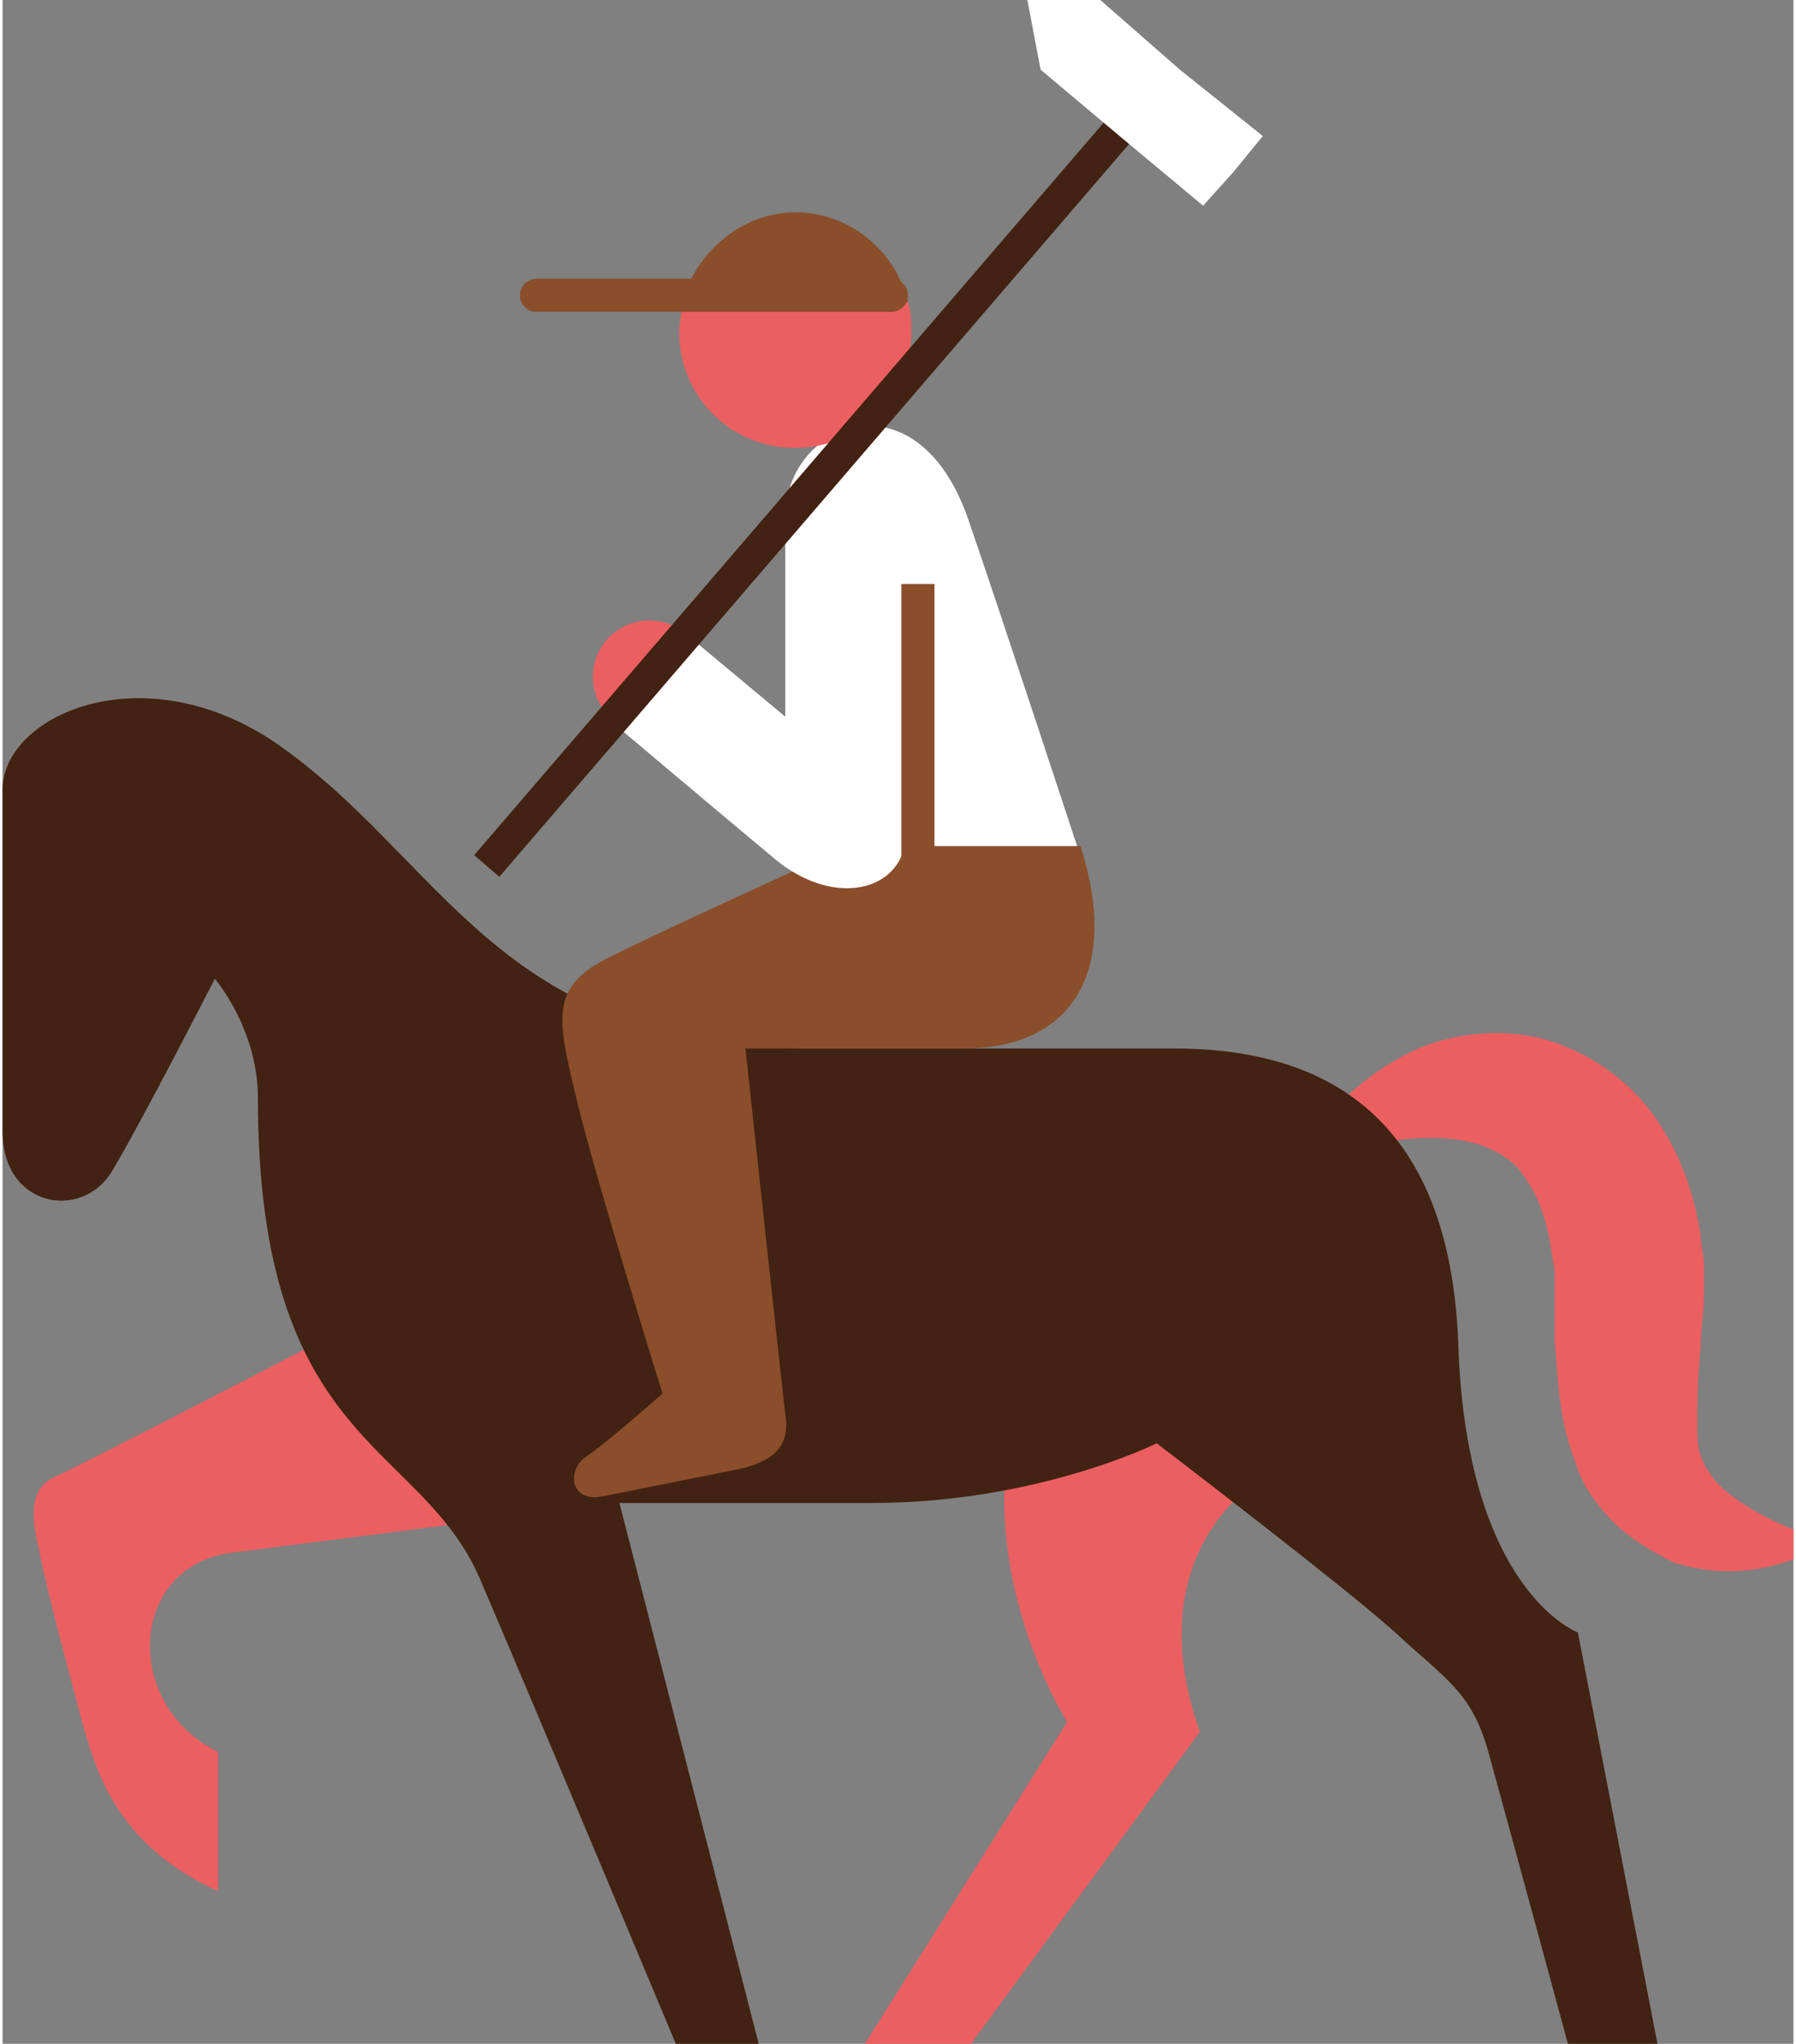 <svg xmlns="http://www.w3.org/2000/svg" xmlns:xlink="http://www.w3.org/1999/xlink" version="1.1" id="Layer_1" x="0px" y="0px" viewBox="0 0 54 61.6" style="enable-background:new 0 0 54 61.6;" xml:space="preserve" width="80"  height="91" >
<rect x="0" y="0" width="54" height="61.6" fill="#808080" stroke="none"/>
<style type="text/css">
	.st0{fill:#EB5F61;}
	.st1{fill:#422212;}
	.st2{fill:#8A4E2B;}
	.st3{fill:#FFFFFF;stroke:#1D1D1B;stroke-linecap:round;stroke-linejoin:round;stroke-miterlimit:10;}
	.st4{fill:#FFFFFF;}
	.st5{fill:none;stroke:#8A4E2B;stroke-miterlimit:10;}
	.st6{fill:none;stroke:#8A4E2B;stroke-linecap:round;stroke-linejoin:round;stroke-miterlimit:10;}
	.st7{fill:none;stroke:#422212;stroke-miterlimit:10;}
</style>
<g>
	<path class="st0" d="M40,34.8c2-0.6,3.9-0.7,5-0.1c0.6,0.3,0.8,0.6,1.1,1.1c0.3,0.5,0.5,1.2,0.6,1.9l0.1,0.6c0,0.2,0,0.4,0,0.6v1.5   c0.1,1.1,0.1,2.3,0.6,3.6c0.2,0.7,0.6,1.3,1.2,1.9c0.5,0.5,1.2,0.9,1.8,1.2c1.3,0.4,2.5,0.3,3.6-0.1v-0.9c-1-0.4-1.8-0.9-2.3-1.4   c-0.5-0.6-0.6-1-0.6-1.6s0-1.5,0.1-2.5c0-0.5,0.1-1,0.1-1.6c0-0.3,0-0.6,0-0.9c0-0.3-0.1-0.6-0.1-0.9c-0.2-1.2-0.6-2.5-1.5-3.7   s-2.4-2.1-3.8-2.3s-2.8,0.1-3.8,0.7c-1.1,0.6-1.9,1.4-2.6,2.3L40,34.8z"/>
	<path class="st0" d="M38.2,44.4c0,0-4.1,2.1-2.1,7.8l-6.9,9.4H26l6.1-9.7c0,0-3.4-5.3-1.1-10.8C35.6,40.8,38.2,44.4,38.2,44.4z"/>
	<path class="st0" d="M10.4,40c0,0-8.1,4.2-8.8,4.5c-0.7,0.3-0.8,1-0.5,2.2c0.2,1.1,0.9,3.7,1.3,5.2c0.4,1.4,1,3.7,4.1,5.1v-4.2   c-2.9-1.4-2.7-5.6,0.4-6s8.6-1.1,8.6-1.1L10.4,40z"/>
	<path class="st1" d="M24.4,31.6c0,0,6.7,0,10.9,0s8.4,1.7,8.6,9.1c0.3,7.3,3.6,8.5,3.6,8.5l2.4,12.4h-2.7c0,0-1.9-7-2.4-8.8   s-1.3-2.2-2.7-3.5c-1.4-1.3-7.3-5.8-7.3-5.8s-3.6,1.8-8.6,1.8s-7.6,0-7.6,0l4.2,16.3h-2.5c0,0-4.1-9.8-5.9-14s-6.7-4-6.7-14.5   c0-2.1-1.3-3.6-1.3-3.6s-2.2,4.3-3.1,5.8S0,36.4,0,34.1S0,26,0,23.8s4.1-4.1,8.1-1.5C13.3,25.8,14.8,31.6,24.4,31.6z"/>
	<circle class="st0" cx="19.5" cy="20.4" r="1.7"/>
	<path class="st2" d="M32.5,25.5c1.2,3.7-0.2,6.1-3.5,6.1s-6.6,0-6.6,0s1.1,10.2,1.2,11c0.1,0.7,0,1.4-1.5,1.7s-3,0.6-4,0.8   s-1.1-0.8-0.5-1.2s2.3-1.9,2.3-1.9s-2-6.4-2.6-8.9s-0.8-3.4,1.1-4.3c1.8-0.9,7.1-3.3,7.1-3.3L32.5,25.5L32.5,25.5z"/>
	<path class="st3" d="M27.2,25.5"/>
	<path class="st4" d="M27.2,25.5c-0.3,1.4-2.2,1.8-3.9,0.4c-1.8-1.5-5-4.2-5-4.2l2.3-2.6l3,2.5v-5.9c-0.1-2.9,3.9-4.6,5.5-0.1   c1,2.9,3.3,9.9,3.3,9.9L27.2,25.5z"/>
	<path class="st5" d="M27.6,17.6c0,7.5,0,7.3,0,9.1"/>
	<g>
		<path class="st2" d="M23.9,6.4c1.6,0,3,1.1,3.4,2.7h-6.8C20.9,7.6,22.3,6.4,23.9,6.4z"/>
		<path class="st0" d="M27.3,9.1c0.1,0.3,0.1,0.6,0.1,0.9c0,2-1.6,3.5-3.5,3.5c-2,0-3.5-1.6-3.5-3.5c0-0.3,0.1-0.6,0.1-0.9H27.3z"/>
	</g>
	<line class="st6" x1="26.8" y1="8.9" x2="16.1" y2="8.9"/>
	<line class="st7" x1="33.6" y1="4" x2="14.6" y2="26.1"/>
	<polygon class="st4" points="31.3,2.1 33.8,4.2 36.2,6.2 37.1,5.2 38,4.1 35.5,2.1 33.1,0 30.9,0  "/>
</g>
</svg>